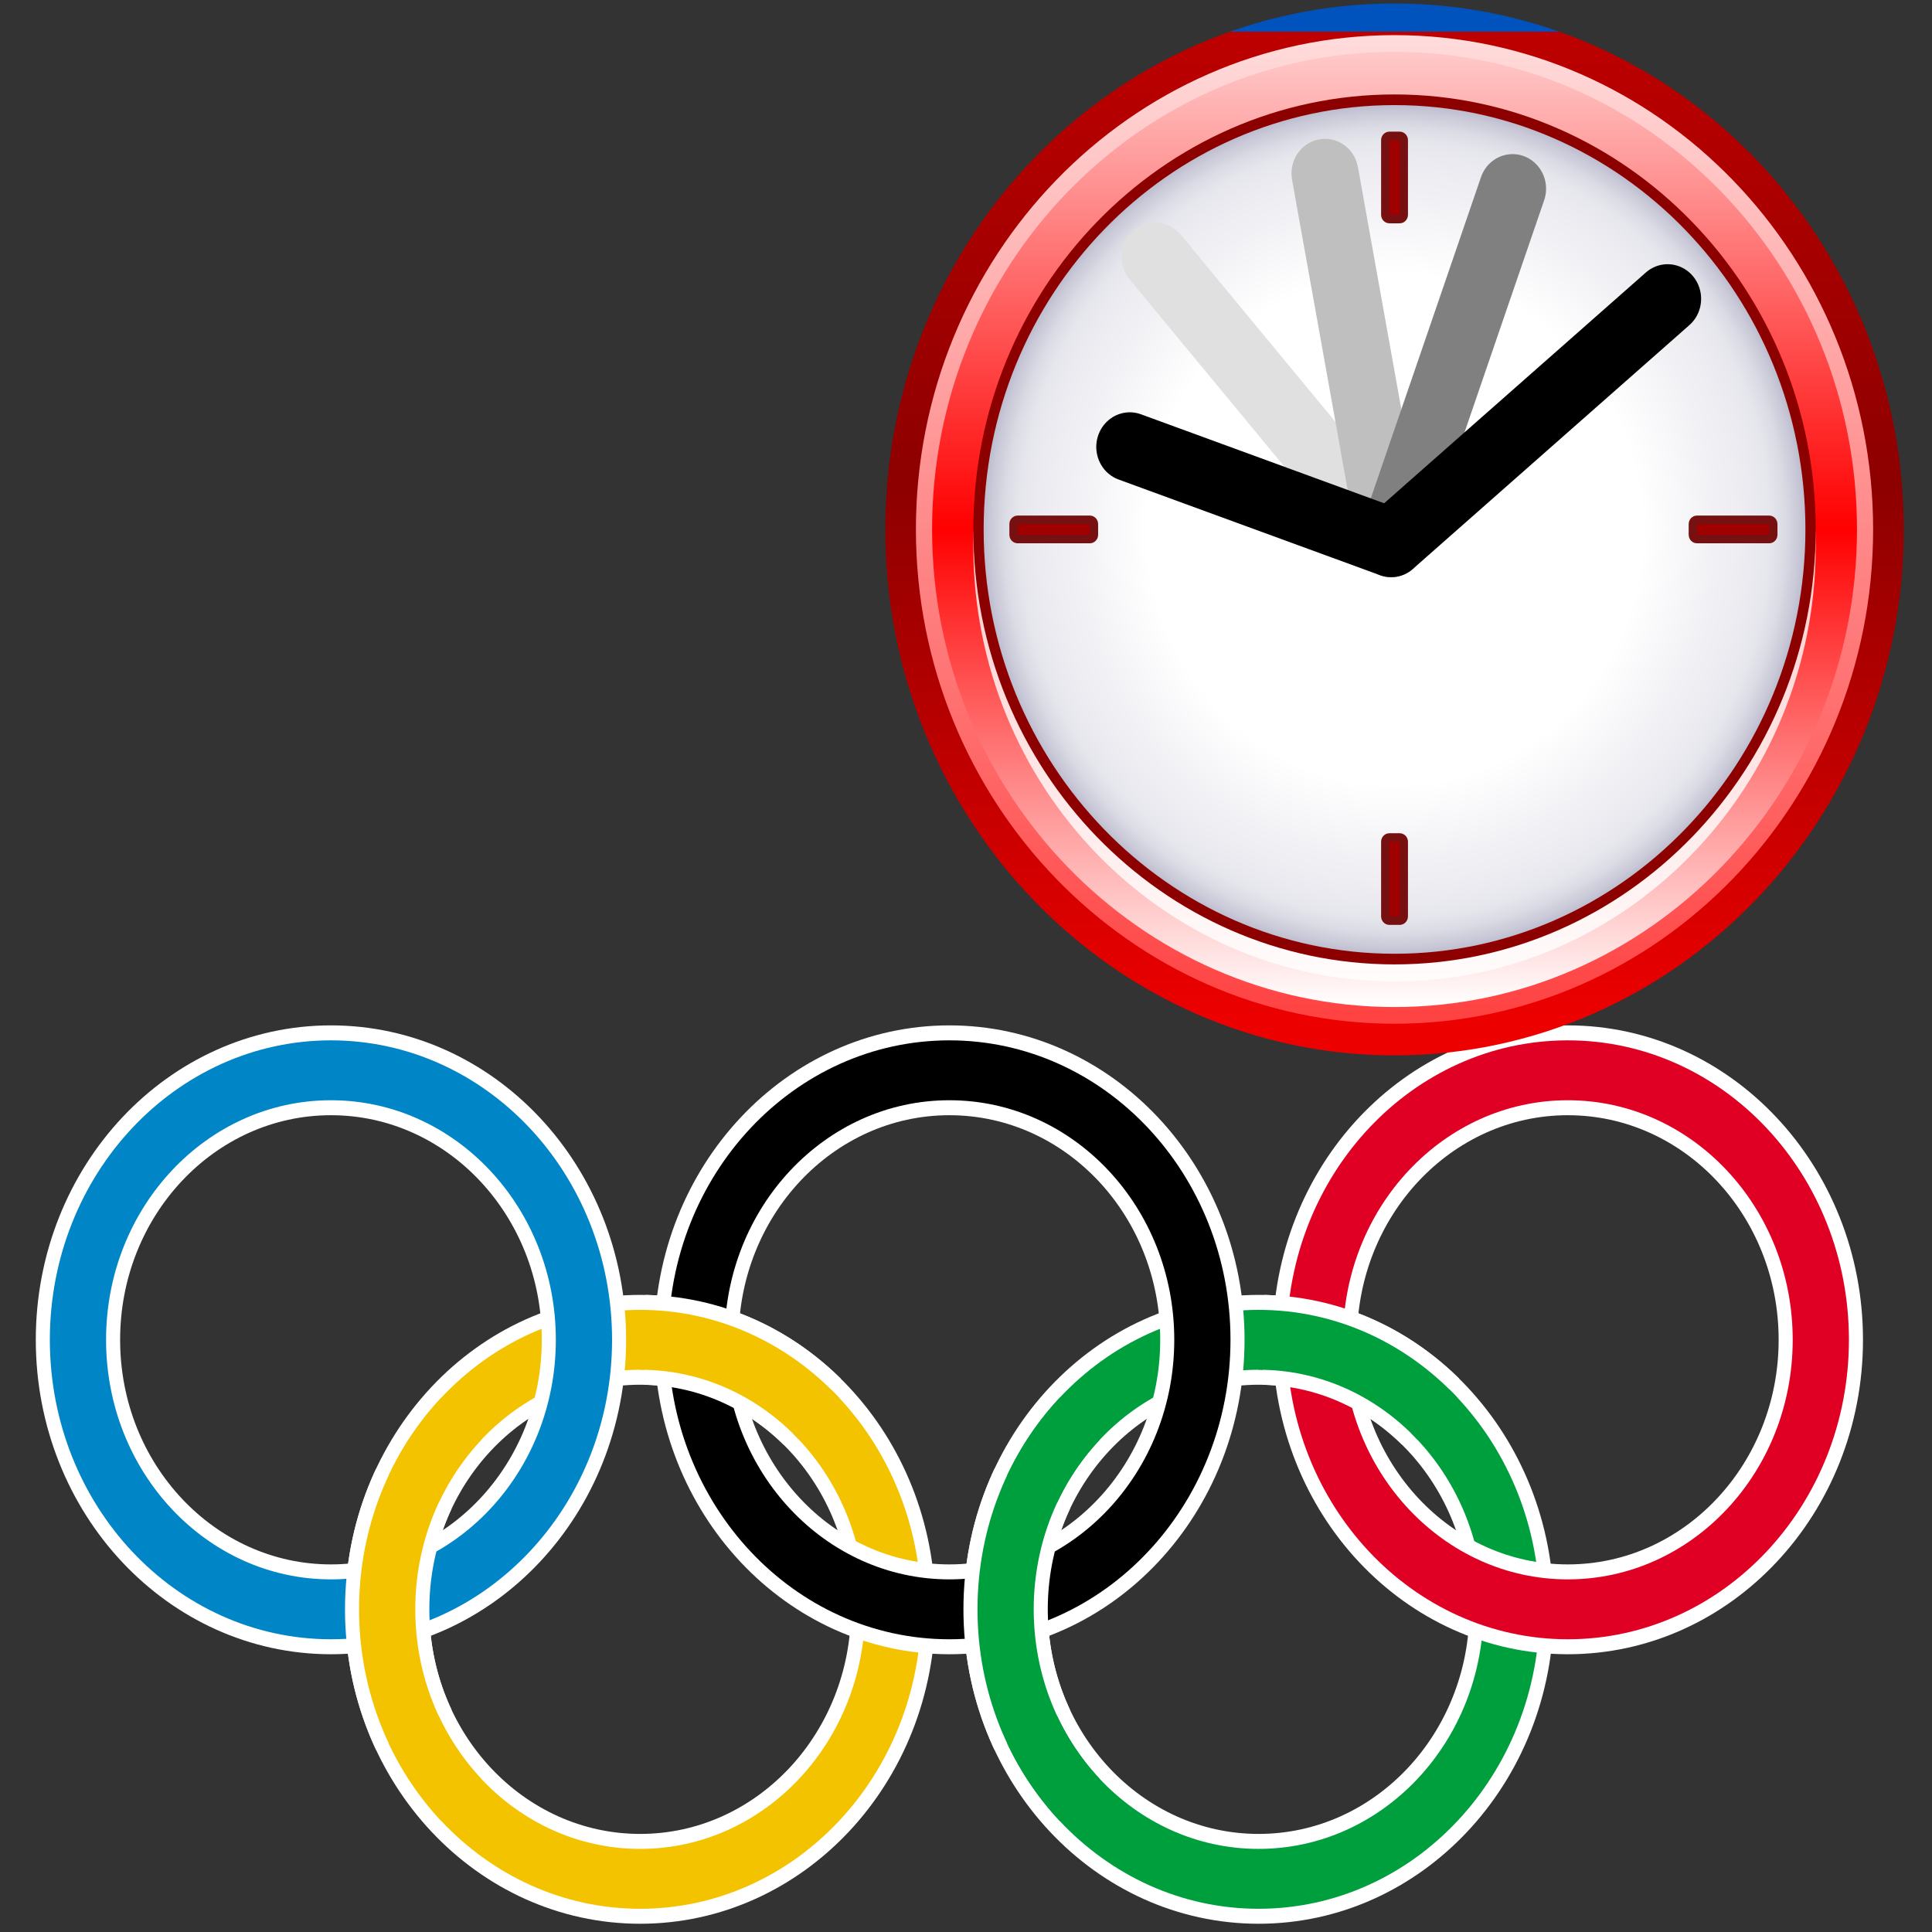 <?xml version="1.0" encoding="UTF-8" standalone="no"?>
<!-- Created with Inkscape (http://www.inkscape.org/) -->
<svg
   xmlns:a="http://ns.adobe.com/AdobeSVGViewerExtensions/3.0/"
   xmlns:svg="http://www.w3.org/2000/svg"
   xmlns:xlink="http://www.w3.org/1999/xlink"
   version="1.0"
   width="60"
   height="60"
   id="svg2"
   style="display:inline">
  <rect width="100%" height="100%" fill="#333333" stroke="none"/>
  <defs
     id="defs4">
    <clipPath
       id="clip_color">
      <path
         d="M 0,0 L -11,-11 L -11,11 L 0,0 L 0,-11 L 11,-11 L 0,0 z"
         id="path2597" />
    </clipPath>
    <clipPath
       id="clip_white">
      <path
         d="M 0,0 L -11,-5.5 L -11,5.5 L 0,0 L 0.2,-11 L 10.2,-11 L 0,0 z"
         id="path2594" />
    </clipPath>
    <radialGradient
       cx="128.726"
       cy="228.367"
       r="105.216"
       fx="128.726"
       fy="228.367"
       id="radialGradient1438"
       xlink:href="#linearGradient2166"
       gradientUnits="userSpaceOnUse"
       gradientTransform="matrix(0.654,0,0,0.2,102.193,187.697)" />
    <linearGradient
       x1="132.784"
       y1="67.756"
       x2="132.784"
       y2="73.865"
       id="linearGradient1722"
       xlink:href="#L0"
       gradientUnits="userSpaceOnUse" />
    <linearGradient
       x1="124.575"
       y1="73.444"
       x2="124.575"
       y2="79.161"
       id="linearGradient1720"
       xlink:href="#L0"
       gradientUnits="userSpaceOnUse" />
    <linearGradient
       x1="120.485"
       y1="68.117"
       x2="120.485"
       y2="85.32"
       id="linearGradient1718"
       xlink:href="#L0"
       gradientUnits="userSpaceOnUse"
       gradientTransform="matrix(1.447,0,0,1.447,-66.247,-46.069)" />
    <linearGradient
       x1="100.509"
       y1="70.033"
       x2="100.509"
       y2="130.029"
       id="linearGradient1716"
       xlink:href="#L4"
       gradientUnits="userSpaceOnUse"
       gradientTransform="matrix(1.447,0,0,1.447,-66.247,-46.069)" />
    <linearGradient
       x1="141.272"
       y1="70.428"
       x2="141.272"
       y2="158.071"
       id="linearGradient1714"
       xlink:href="#L4"
       gradientUnits="userSpaceOnUse"
       gradientTransform="matrix(1.447,0,0,1.447,-66.247,-46.069)" />
    <linearGradient
       x1="-52.251"
       y1="457.03"
       x2="-52.251"
       y2="361.422"
       id="linearGradient1712"
       xlink:href="#L3"
       gradientUnits="userSpaceOnUse"
       gradientTransform="matrix(1.447,0,0,-1.447,191.995,711.296)" />
    <linearGradient
       x1="127.662"
       y1="63.215"
       x2="127.662"
       y2="183.368"
       id="linearGradient1710"
       xlink:href="#L1"
       gradientUnits="userSpaceOnUse"
       gradientTransform="matrix(1.447,0,0,1.447,-66.247,-46.069)" />
    <radialGradient
       cx="-57.022"
       cy="439.632"
       r="97.988"
       fx="-57.022"
       fy="439.632"
       id="radialGradient1708"
       xlink:href="#R0"
       gradientUnits="userSpaceOnUse"
       gradientTransform="matrix(1.447,0,0,-1.447,191.995,711.296)" />
    <linearGradient
       x1="-117.002"
       y1="397.34"
       x2="12.991"
       y2="397.34"
       id="linearGradient1706"
       xlink:href="#L2"
       gradientUnits="userSpaceOnUse"
       gradientTransform="matrix(1.447,0,0,-1.447,191.992,711.298)" />
    <radialGradient
       cx="128.726"
       cy="228.367"
       r="105.216"
       fx="128.726"
       fy="228.367"
       id="radialGradient1691"
       xlink:href="#linearGradient3166"
       gradientUnits="userSpaceOnUse"
       gradientTransform="matrix(1.086,0,0,0.333,-22.995,142.863)" />
    <linearGradient
       x1="120.485"
       y1="68.117"
       x2="120.485"
       y2="85.32"
       id="linearGradient1526"
       xlink:href="#L0"
       gradientUnits="userSpaceOnUse"
       gradientTransform="matrix(1.68,0,0,1.68,599.333,-89.719)" />
    <linearGradient
       x1="100.509"
       y1="70.033"
       x2="100.509"
       y2="130.029"
       id="linearGradient1524"
       xlink:href="#L4"
       gradientUnits="userSpaceOnUse"
       gradientTransform="matrix(1.68,0,0,1.68,599.333,-89.719)" />
    <linearGradient
       x1="141.272"
       y1="70.428"
       x2="141.272"
       y2="158.071"
       id="linearGradient1522"
       xlink:href="#L4"
       gradientUnits="userSpaceOnUse"
       gradientTransform="matrix(1.68,0,0,1.68,599.333,-89.719)" />
    <linearGradient
       x1="-52.251"
       y1="457.03"
       x2="-52.251"
       y2="361.422"
       id="linearGradient1520"
       xlink:href="#L3"
       gradientUnits="userSpaceOnUse"
       gradientTransform="matrix(1.68,0,0,-1.68,899.213,789.761)" />
    <linearGradient
       x1="127.662"
       y1="63.215"
       x2="127.662"
       y2="183.368"
       id="linearGradient1518"
       xlink:href="#L1"
       gradientUnits="userSpaceOnUse"
       gradientTransform="matrix(1.68,0,0,1.68,599.333,-89.719)" />
    <radialGradient
       cx="-57.022"
       cy="439.632"
       r="97.988"
       fx="-57.022"
       fy="439.632"
       id="radialGradient1516"
       xlink:href="#R0"
       gradientUnits="userSpaceOnUse"
       gradientTransform="matrix(1.68,0,0,-1.68,899.213,789.761)" />
    <linearGradient
       x1="-117.002"
       y1="397.34"
       x2="12.991"
       y2="397.34"
       id="linearGradient1514"
       xlink:href="#L2"
       gradientUnits="userSpaceOnUse"
       gradientTransform="matrix(1.68,0,0,-1.68,899.209,789.763)" />
    <radialGradient
       cx="128.726"
       cy="228.367"
       r="105.216"
       fx="128.726"
       fy="228.367"
       id="radialGradient1512"
       xlink:href="#linearGradient3166"
       gradientUnits="userSpaceOnUse"
       gradientTransform="matrix(1.261,0,0,0.386,649.563,129.675)" />
    <linearGradient
       x1="132.784"
       y1="67.756"
       x2="132.784"
       y2="73.865"
       id="L8"
       xlink:href="#L0"
       gradientUnits="userSpaceOnUse" />
    <linearGradient
       x1="124.575"
       y1="73.444"
       x2="124.575"
       y2="79.161"
       id="L7"
       xlink:href="#L0"
       gradientUnits="userSpaceOnUse" />
    <linearGradient
       x1="120.485"
       y1="68.117"
       x2="120.485"
       y2="85.32"
       id="L6"
       xlink:href="#L0"
       gradientUnits="userSpaceOnUse"
       gradientTransform="matrix(1.68,0,0,1.68,599.333,-89.719)" />
    <linearGradient
       x1="100.509"
       y1="70.033"
       x2="100.509"
       y2="130.029"
       id="L5"
       xlink:href="#L4"
       gradientUnits="userSpaceOnUse"
       gradientTransform="matrix(1.68,0,0,1.68,599.333,-89.719)" />
    <linearGradient
       x1="141.272"
       y1="70.428"
       x2="141.272"
       y2="158.071"
       id="L4"
       gradientUnits="userSpaceOnUse"
       gradientTransform="matrix(1.68,0,0,1.68,-86.7,-86.7)">
      <stop
         id="stop38"
         style="stop-color:#ffffff;stop-opacity:1"
         offset="0" />
      <stop
         id="stop40"
         style="stop-color:#00a100;stop-opacity:1"
         offset="0.497" />
      <stop
         id="stop42"
         style="stop-color:#000000;stop-opacity:1"
         offset="0.994" />
      <a:midPointStop
         style="stop-color:#fff" />
      <a:midPointStop
         style="stop-color:#fff"
         offset=".5" />
      <a:midPointStop
         style="stop-color:#003399"
         offset=".994" />
    </linearGradient>
    <linearGradient
       x1="-52.251"
       y1="457.03"
       x2="-52.251"
       y2="361.422"
       id="L3"
       gradientUnits="userSpaceOnUse"
       gradientTransform="matrix(1.68,0,0,-1.68,899.213,789.761)">
      <stop
         id="stop33"
         style="stop-color:#ffffff;stop-opacity:1"
         offset="0" />
      <stop
         id="stop35"
         style="stop-color:#94caff;stop-opacity:1"
         offset="1" />
      <a:midPointStop
         style="stop-color:#fff" />
      <a:midPointStop
         offset=".5"
         style="stop-color:#fff" />
      <a:midPointStop
         offset="1"
         style="stop-color:#94caff" />
    </linearGradient>
    <radialGradient
       cx="-57.022"
       cy="439.632"
       r="97.988"
       fx="-57.022"
       fy="439.632"
       id="R0"
       gradientUnits="userSpaceOnUse"
       gradientTransform="matrix(1.68,0,0,-1.68,899.213,789.761)">
      <stop
         id="stop26"
         style="stop-color:#ffffff;stop-opacity:1"
         offset="0" />
      <stop
         id="stop28"
         style="stop-color:#57adff;stop-opacity:1"
         offset="0.595" />
      <stop
         id="stop30"
         style="stop-color:#c9e6ff;stop-opacity:1"
         offset="0.994" />
      <a:midPointStop
         style="stop-color:#fff" />
      <a:midPointStop
         offset=".5"
         style="stop-color:#fff" />
      <a:midPointStop
         offset=".596"
         style="stop-color:#57adff" />
      <a:midPointStop
         offset=".5"
         style="stop-color:#57adff" />
      <a:midPointStop
         offset=".994"
         style="stop-color:#c9e6ff" />
    </radialGradient>
    <linearGradient
       x1="-117.002"
       y1="397.34"
       x2="12.991"
       y2="397.34"
       id="L2"
       gradientUnits="userSpaceOnUse"
       gradientTransform="matrix(1.68,0,0,-1.68,899.209,789.763)">
      <stop
         id="stop21"
         style="stop-color:#0053bd;stop-opacity:1"
         offset="0" />
      <stop
         id="stop23"
         style="stop-color:#0032a4;stop-opacity:1"
         offset="0.994" />
      <a:midPointStop
         style="stop-color:#0053bd" />
      <a:midPointStop
         offset=".5"
         style="stop-color:#0053bd" />
      <a:midPointStop
         offset=".994"
         style="stop-color:#0032a4" />
    </linearGradient>
    <linearGradient
       x1="127.662"
       y1="63.215"
       x2="127.662"
       y2="183.368"
       id="L1"
       gradientUnits="userSpaceOnUse"
       gradientTransform="matrix(1.68,0,0,1.68,599.333,-89.719)">
      <stop
         id="stop14"
         style="stop-color:#006a00;stop-opacity:1"
         offset="0" />
      <stop
         id="stop16"
         style="stop-color:#004000;stop-opacity:1"
         offset="0.2" />
      <stop
         id="stop18"
         style="stop-color:#00d000;stop-opacity:1"
         offset="1" />
      <a:midPointStop
         style="stop-color:#006A00" />
      <a:midPointStop
         offset=".5"
         style="stop-color:#006A00" />
      <a:midPointStop
         offset=".2"
         style="stop-color:#003333" />
      <a:midPointStop
         offset=".5"
         style="stop-color:#003333" />
      <a:midPointStop
         offset="1"
         style="stop-color:#33CC33" />
    </linearGradient>
    <linearGradient
       x1="141.272"
       y1="70.428"
       x2="141.272"
       y2="158.071"
       id="L0"
       gradientUnits="userSpaceOnUse"
       gradientTransform="matrix(1.68,0,0,1.68,-86.7,-86.7)">
      <stop
         id="stop9"
         style="stop-color:#ffffff;stop-opacity:1"
         offset="0" />
      <stop
         id="stop11"
         style="stop-color:#00a200;stop-opacity:1"
         offset="1" />
      <a:midPointStop
         style="stop-color:#fff" />
      <a:midPointStop
         offset=".5"
         style="stop-color:#fff" />
      <a:midPointStop
         offset=".994"
         style="stop-color:#003399" />
    </linearGradient>
    <linearGradient
       id="linearGradient3166">
      <stop
         id="stop3168"
         style="stop-color:#676767;stop-opacity:1"
         offset="0" />
      <stop
         id="stop3170"
         style="stop-color:#656565;stop-opacity:0"
         offset="1" />
    </linearGradient>
    <linearGradient
       id="linearGradient2166">
      <stop
         id="stop2168"
         style="stop-color:#b5b5b5;stop-opacity:1"
         offset="0" />
      <stop
         id="stop2170"
         style="stop-color:#b5b5b5;stop-opacity:0"
         offset="1" />
    </linearGradient>
  </defs>
  <g
     id="layer3">
    <g
       transform="matrix(0.873,0,0,0.93,29.484,41.609)"
       id="g2599"
       style="fill:none;stroke:#ffffff;stroke-width:2">
      <circle
         cx="-11"
         cy="9"
         r="9"
         id="circle2601"
         style="stroke-width:3" />
      <circle
         cx="11"
         cy="9"
         r="9"
         id="circle2603"
         style="stroke-width:3" />
      <circle
         cx="-11"
         cy="9"
         r="9"
         id="circle2605"
         style="stroke:#f4c300" />
      <circle
         cx="11"
         cy="9"
         r="9"
         id="circle2607"
         style="stroke:#009f3d" />
      <circle
         cx="-22"
         cy="0"
         r="9"
         id="circle2609"
         style="stroke-width:3" />
      <circle
         cx="0"
         cy="0"
         r="9"
         id="circle2611"
         style="stroke-width:3" />
      <circle
         cx="22"
         cy="0"
         r="9"
         id="circle2613"
         style="stroke-width:3" />
      <circle
         cx="-22"
         cy="0"
         r="9"
         id="circle2615"
         style="stroke:#0085c7" />
      <circle
         cx="0"
         cy="0"
         r="9"
         id="circle2617"
         style="stroke:#000000" />
      <circle
         cx="22"
         cy="0"
         r="9"
         id="circle2619"
         style="stroke:#df0024" />
      <g
         transform="translate(-11,9)"
         id="g2621">
        <circle
           cx="0"
           cy="0"
           r="9"
           clip-path="url(#clip_white)"
           id="circle2623"
           style="stroke-width:3" />
        <circle
           cx="0"
           cy="0"
           r="9"
           clip-path="url(#clip_color)"
           id="circle2625"
           style="stroke:#f4c300" />
      </g>
      <g
         transform="translate(11,9)"
         id="g2627">
        <circle
           cx="0"
           cy="0"
           r="9"
           clip-path="url(#clip_white)"
           id="circle2629"
           style="stroke-width:3" />
        <circle
           cx="0"
           cy="0"
           r="9"
           clip-path="url(#clip_color)"
           id="circle2631"
           style="stroke:#009f3d" />
      </g>
    </g>
  </g>
  <g
     id="layer7"
     style="display:inline">
    <g
       transform="matrix(0.244,0,0,0.252,-2.131,-2.75)"
       id="g3682">
      <rect
         width="220.455"
         height="220.455"
         x="8.415"
         y="28.592"
         id="rect48"
         style="fill:none" />
      <polyline
         style="fill:none"
         points="0,256 0,0 256,0 256,256 "
         id="_x3C_Slice_x3E_"
         transform="matrix(0.527,0,0,0.527,118.866,10.718)" />
      <g
         id="g2454"
         style="display:inline">
        <g
           transform="matrix(1.121,0,0,1.121,-158.821,-16.992)"
           id="g3291">
          <g
             transform="matrix(0.47,0,0,0.47,247.643,22.937)"
             id="g116">
            <linearGradient
               x1="128"
               y1="244.428"
               x2="128"
               y2="11.573"
               id="XMLID_11_"
               gradientUnits="userSpaceOnUse">
              <stop
                 id="stop120"
                 style="stop-color:#ed0000;stop-opacity:1"
                 offset="0.006" />
              <stop
                 id="stop122"
                 style="stop-color:#8d0000;stop-opacity:1"
                 offset="0.545" />
              <stop
                 id="stop124"
                 style="stop-color:#bd0000;stop-opacity:1"
                 offset="1" />
              <midPointStop
                 offset="0.006"
                 style="stop-color:#0035ED"
                 id="midPointStop126" />
              <midPointStop
                 offset="0.5"
                 style="stop-color:#0035ED"
                 id="midPointStop128" />
              <midPointStop
                 offset="0.545"
                 style="stop-color:#00008D"
                 id="midPointStop130" />
              <midPointStop
                 offset="0.5"
                 style="stop-color:#00008D"
                 id="midPointStop132" />
              <midPointStop
                 offset="1"
                 style="stop-color:#0053BD"
                 id="midPointStop134" />
            </linearGradient>
            <path
               d="M 4.98,128 C 4.98,195.832 60.168,251.021 128.002,251.021 C 195.833,251.021 251.02,195.832 251.02,128 C 251.02,60.167 195.833,4.979 128.002,4.979 C 60.168,4.979 4.98,60.167 4.98,128 z"
               id="path137"
               style="fill:url(#XMLID_11_)" />
            <linearGradient
               x1="128"
               y1="244.407"
               x2="127.999"
               y2="11.546"
               id="XMLID_12_"
               gradientUnits="userSpaceOnUse">
              <stop
                 id="stop141"
                 style="stop-color:#ff4242;stop-opacity:1"
                 offset="0.006" />
              <stop
                 id="stop143"
                 style="stop-color:#ff9494;stop-opacity:1"
                 offset="0.573" />
              <stop
                 id="stop145"
                 style="stop-color:#ffdcdc;stop-opacity:1"
                 offset="1" />
              <midPointStop
                 offset="0.006"
                 style="stop-color:#428AFF"
                 id="midPointStop147" />
              <midPointStop
                 offset="0.5"
                 style="stop-color:#428AFF"
                 id="midPointStop149" />
              <midPointStop
                 offset="0.573"
                 style="stop-color:#94CAFF"
                 id="midPointStop151" />
              <midPointStop
                 offset="0.5"
                 style="stop-color:#94CAFF"
                 id="midPointStop153" />
              <midPointStop
                 offset="1"
                 style="stop-color:#DCF0FF"
                 id="midPointStop155" />
            </linearGradient>
            <path
               d="M 12.38,128 C 12.38,191.754 64.248,243.621 128.002,243.621 C 191.754,243.621 243.619,191.754 243.619,128 C 243.619,64.246 191.754,12.378 128.002,12.378 C 64.248,12.378 12.38,64.246 12.38,128 z"
               id="path158"
               style="fill:url(#XMLID_12_)" />
            <linearGradient
               x1="128.002"
               y1="239.712"
               x2="128.002"
               y2="16.285"
               id="XMLID_13_"
               gradientUnits="userSpaceOnUse">
              <stop
                 id="stop162"
                 style="stop-color:#ffffff;stop-opacity:1"
                 offset="0" />
              <stop
                 id="stop164"
                 style="stop-color:#ff0000;stop-opacity:1"
                 offset="0.5" />
              <stop
                 id="stop166"
                 style="stop-color:#ffc9c9;stop-opacity:1"
                 offset="1" />
              <midPointStop
                 offset="0"
                 style="stop-color:#FFFFFF"
                 id="midPointStop168" />
              <midPointStop
                 offset="0.5"
                 style="stop-color:#FFFFFF"
                 id="midPointStop170" />
              <midPointStop
                 offset="0.5"
                 style="stop-color:#006DFF"
                 id="midPointStop172" />
              <midPointStop
                 offset="0.5"
                 style="stop-color:#006DFF"
                 id="midPointStop174" />
              <midPointStop
                 offset="1"
                 style="stop-color:#C9E6FF"
                 id="midPointStop176" />
            </linearGradient>
            <path
               d="M 16.285,128 C 16.285,189.604 66.404,239.712 128.002,239.712 C 189.604,239.712 239.719,189.604 239.719,128 C 239.719,66.402 189.604,16.285 128.002,16.285 C 66.404,16.285 16.285,66.402 16.285,128 z"
               id="path179"
               style="fill:url(#XMLID_13_)" />
            <path
               d="M 128.002,30.242 C 71.899,30.242 26.251,75.88 26.251,131.989 C 26.251,188.092 71.899,233.729 128.002,233.729 C 184.106,233.729 229.75,188.092 229.75,131.989 C 229.75,75.88 184.106,30.242 128.002,30.242 z"
               id="path181"
               style="opacity:0.8;fill:#ffffff" />
            <path
               d="M 26.251,128 C 26.251,184.106 71.899,229.739 128.002,229.739 C 184.106,229.739 229.75,184.106 229.75,128 C 229.75,71.897 184.106,26.252 128.002,26.252 C 71.899,26.252 26.251,71.897 26.251,128 z"
               id="path183"
               style="fill:#8d0000;fill-opacity:1" />
            <radialGradient
               cx="59.616"
               cy="234.039"
               r="69.963"
               fx="59.616"
               fy="234.039"
               id="XMLID_14_"
               gradientUnits="userSpaceOnUse"
               gradientTransform="matrix(1.419,0,0,1.419,43.425,-204.034)">
              <stop
                 id="stop187"
                 style="stop-color:#ffffff;stop-opacity:1"
                 offset="0.601" />
              <stop
                 id="stop189"
                 style="stop-color:#eaeaf0;stop-opacity:1"
                 offset="0.876" />
              <stop
                 id="stop191"
                 style="stop-color:#e6e6ed;stop-opacity:1"
                 offset="0.914" />
              <stop
                 id="stop193"
                 style="stop-color:#dbdbe5;stop-opacity:1"
                 offset="0.95" />
              <stop
                 id="stop195"
                 style="stop-color:#c8c8d7;stop-opacity:1"
                 offset="0.985" />
              <stop
                 id="stop197"
                 style="stop-color:#bdbdcf;stop-opacity:1"
                 offset="1" />
              <midPointStop
                 offset="0.601"
                 style="stop-color:#FFFFFF"
                 id="midPointStop199" />
              <midPointStop
                 offset="0.5"
                 style="stop-color:#FFFFFF"
                 id="midPointStop201" />
              <midPointStop
                 offset="0.876"
                 style="stop-color:#EAEAF0"
                 id="midPointStop203" />
              <midPointStop
                 offset="0.718"
                 style="stop-color:#EAEAF0"
                 id="midPointStop205" />
              <midPointStop
                 offset="1"
                 style="stop-color:#BDBDCF"
                 id="midPointStop207" />
            </radialGradient>
            <path
               d="M 28.743,128 C 28.743,182.729 73.27,227.253 128.002,227.253 C 182.733,227.253 227.262,182.729 227.262,128 C 227.262,73.271 182.733,28.743 128.002,28.743 C 73.27,28.743 28.743,73.271 28.743,128 z"
               id="path210"
               style="fill:url(#XMLID_14_)" />
            <path
               d="M 36.957,124.755 C 35.852,124.755 34.957,125.65 34.957,126.755 L 34.957,129.241 C 34.957,130.346 35.852,131.241 36.957,131.241 L 54.398,131.241 C 55.503,131.241 56.398,130.346 56.398,129.241 L 56.398,126.755 C 56.398,125.65 55.503,124.755 54.398,124.755 L 36.957,124.755 z"
               id="path212"
               style="fill:#771111;fill-opacity:1" />
            <rect
               width="17.441"
               height="2.487"
               x="36.957"
               y="126.755"
               id="rect214"
               style="fill:#a00000;fill-opacity:1" />
            <path
               d="M 201.061,124.755 C 199.956,124.755 199.061,125.65 199.061,126.755 L 199.061,129.241 C 199.061,130.346 199.956,131.241 201.061,131.241 L 218.509,131.241 C 219.614,131.241 220.509,130.346 220.509,129.241 L 220.509,126.755 C 220.509,125.65 219.614,124.755 218.509,124.755 L 201.061,124.755 z"
               id="path216"
               style="fill:#771111;fill-opacity:1" />
            <rect
               width="17.448"
               height="2.487"
               x="201.061"
               y="126.755"
               id="rect218"
               style="fill:#a00000;fill-opacity:1" />
            <path
               d="M 126.756,199.061 C 125.652,199.061 124.756,199.956 124.756,201.061 L 124.756,218.502 C 124.756,219.607 125.652,220.502 126.756,220.502 L 129.249,220.502 C 130.353,220.502 131.249,219.607 131.249,218.502 L 131.249,201.061 C 131.249,199.956 130.353,199.061 129.249,199.061 L 126.756,199.061 z"
               id="path220"
               style="fill:#771111;fill-opacity:1" />
            <rect
               width="2.492"
               height="17.441"
               x="126.756"
               y="201.061"
               id="rect222"
               style="fill:#a00000;fill-opacity:1" />
            <path
               d="M 126.756,34.954 C 125.652,34.954 124.756,35.85 124.756,36.954 L 124.756,54.396 C 124.756,55.5 125.652,56.396 126.756,56.396 L 129.249,56.396 C 130.353,56.396 131.249,55.5 131.249,54.396 L 131.249,36.954 C 131.249,35.85 130.353,34.954 129.249,34.954 L 126.756,34.954 L 126.756,34.954 z"
               id="path224"
               style="fill:#771111;fill-opacity:1" />
            <rect
               width="2.492"
               height="17.441"
               x="126.756"
               y="36.954"
               id="rect226"
               style="fill:#a00000;fill-opacity:1" />
            <linearGradient
               x1="62.463"
               y1="149.695"
               x2="154.298"
               y2="149.695"
               id="XMLID_15_"
               gradientUnits="userSpaceOnUse"
               gradientTransform="matrix(0.955,5.32e-2,5.32e-2,0.938,-6.636,8.097)">
              <stop
                 id="stop260"
                 style="stop-color:#ff6666;stop-opacity:1"
                 offset="0" />
              <stop
                 id="stop262"
                 style="stop-color:#ff0000;stop-opacity:1"
                 offset="1" />
              <midPointStop
                 offset="0"
                 style="stop-color:#FF6666"
                 id="midPointStop264" />
              <midPointStop
                 offset="0.5"
                 style="stop-color:#FF6666"
                 id="midPointStop266" />
              <midPointStop
                 offset="1"
                 style="stop-color:#FF0000"
                 id="midPointStop268" />
            </linearGradient>
            <linearGradient
               x1="-123.349"
               y1="-86.029"
               x2="-116.198"
               y2="-86.029"
               id="XMLID_16_"
               gradientUnits="userSpaceOnUse"
               gradientTransform="matrix(0.259,0.966,-0.966,0.259,104.811,257.79)">
              <stop
                 id="stop283"
                 style="stop-color:#585868;stop-opacity:1"
                 offset="0" />
              <stop
                 id="stop285"
                 style="stop-color:#656575;stop-opacity:1"
                 offset="0.008" />
              <stop
                 id="stop287"
                 style="stop-color:#8b8b99;stop-opacity:1"
                 offset="0.034" />
              <stop
                 id="stop289"
                 style="stop-color:#a8a8b6;stop-opacity:1"
                 offset="0.06" />
              <stop
                 id="stop291"
                 style="stop-color:#bdbdcb;stop-opacity:1"
                 offset="0.086" />
              <stop
                 id="stop293"
                 style="stop-color:#cacad7;stop-opacity:1"
                 offset="0.111" />
              <stop
                 id="stop295"
                 style="stop-color:#cecedb;stop-opacity:1"
                 offset="0.135" />
              <stop
                 id="stop297"
                 style="stop-color:#9a9ab1;stop-opacity:1"
                 offset="0.466" />
              <stop
                 id="stop299"
                 style="stop-color:#7d7d99;stop-opacity:1"
                 offset="0.854" />
              <stop
                 id="stop301"
                 style="stop-color:#585868;stop-opacity:1"
                 offset="1" />
              <midPointStop
                 offset="0"
                 style="stop-color:#585868"
                 id="midPointStop303" />
              <midPointStop
                 offset="0.303"
                 style="stop-color:#585868"
                 id="midPointStop305" />
              <midPointStop
                 offset="0.135"
                 style="stop-color:#CECEDB"
                 id="midPointStop307" />
              <midPointStop
                 offset="0.5"
                 style="stop-color:#CECEDB"
                 id="midPointStop309" />
              <midPointStop
                 offset="0.466"
                 style="stop-color:#9A9AB1"
                 id="midPointStop311" />
              <midPointStop
                 offset="0.5"
                 style="stop-color:#9A9AB1"
                 id="midPointStop313" />
              <midPointStop
                 offset="0.854"
                 style="stop-color:#7D7D99"
                 id="midPointStop315" />
              <midPointStop
                 offset="0.5"
                 style="stop-color:#7D7D99"
                 id="midPointStop317" />
              <midPointStop
                 offset="1"
                 style="stop-color:#585868"
                 id="midPointStop319" />
            </linearGradient>
            <linearGradient
               x1="-218.144"
               y1="58.222"
               x2="-210.992"
               y2="58.222"
               id="XMLID_17_"
               gradientUnits="userSpaceOnUse"
               gradientTransform="matrix(-0.5,0.866,-0.866,-0.5,37.938,322.715)">
              <stop
                 id="stop330"
                 style="stop-color:#585868;stop-opacity:1"
                 offset="0" />
              <stop
                 id="stop332"
                 style="stop-color:#cecedb;stop-opacity:1"
                 offset="0.191" />
              <stop
                 id="stop334"
                 style="stop-color:#9a9ab1;stop-opacity:1"
                 offset="0.466" />
              <stop
                 id="stop336"
                 style="stop-color:#7d7d99;stop-opacity:1"
                 offset="0.854" />
              <stop
                 id="stop338"
                 style="stop-color:#585868;stop-opacity:1"
                 offset="1" />
              <midPointStop
                 offset="0"
                 style="stop-color:#585868"
                 id="midPointStop340" />
              <midPointStop
                 offset="0.5"
                 style="stop-color:#585868"
                 id="midPointStop342" />
              <midPointStop
                 offset="0.191"
                 style="stop-color:#CECEDB"
                 id="midPointStop344" />
              <midPointStop
                 offset="0.5"
                 style="stop-color:#CECEDB"
                 id="midPointStop346" />
              <midPointStop
                 offset="0.466"
                 style="stop-color:#9A9AB1"
                 id="midPointStop348" />
              <midPointStop
                 offset="0.5"
                 style="stop-color:#9A9AB1"
                 id="midPointStop350" />
              <midPointStop
                 offset="0.854"
                 style="stop-color:#7D7D99"
                 id="midPointStop352" />
              <midPointStop
                 offset="0.5"
                 style="stop-color:#7D7D99"
                 id="midPointStop354" />
              <midPointStop
                 offset="1"
                 style="stop-color:#585868"
                 id="midPointStop356" />
            </linearGradient>
            <linearGradient
               x1="116.54"
               y1="128"
               x2="139.459"
               y2="128"
               id="XMLID_18_"
               gradientUnits="userSpaceOnUse">
              <stop
                 id="stop365"
                 style="stop-color:#9a9ab1;stop-opacity:1"
                 offset="0" />
              <stop
                 id="stop367"
                 style="stop-color:#585868;stop-opacity:1"
                 offset="1" />
              <midPointStop
                 offset="0"
                 style="stop-color:#9A9AB1"
                 id="midPointStop369" />
              <midPointStop
                 offset="0.5"
                 style="stop-color:#9A9AB1"
                 id="midPointStop371" />
              <midPointStop
                 offset="1"
                 style="stop-color:#585868"
                 id="midPointStop373" />
            </linearGradient>
            <radialGradient
               cx="126.62"
               cy="116.175"
               r="22.186"
               fx="126.62"
               fy="116.175"
               id="XMLID_19_"
               gradientUnits="userSpaceOnUse">
              <stop
                 id="stop380"
                 style="stop-color:#9a9ab1;stop-opacity:1"
                 offset="0" />
              <stop
                 id="stop382"
                 style="stop-color:#585868;stop-opacity:1"
                 offset="0.59" />
              <stop
                 id="stop384"
                 style="stop-color:#ffffff;stop-opacity:1"
                 offset="1" />
              <midPointStop
                 offset="0"
                 style="stop-color:#9A9AB1"
                 id="midPointStop386" />
              <midPointStop
                 offset="0.5"
                 style="stop-color:#9A9AB1"
                 id="midPointStop388" />
              <midPointStop
                 offset="0.59"
                 style="stop-color:#585868"
                 id="midPointStop390" />
              <midPointStop
                 offset="0.5"
                 style="stop-color:#585868"
                 id="midPointStop392" />
              <midPointStop
                 offset="1"
                 style="stop-color:#FFFFFF"
                 id="midPointStop394" />
            </radialGradient>
            <linearGradient
               x1="117.744"
               y1="123.586"
               x2="137.875"
               y2="123.586"
               id="XMLID_20_"
               gradientUnits="userSpaceOnUse">
              <stop
                 id="stop401"
                 style="stop-color:#ffffff;stop-opacity:1"
                 offset="0" />
              <stop
                 id="stop403"
                 style="stop-color:#585868;stop-opacity:1"
                 offset="1" />
              <midPointStop
                 offset="0"
                 style="stop-color:#FFFFFF"
                 id="midPointStop405" />
              <midPointStop
                 offset="0.5"
                 style="stop-color:#FFFFFF"
                 id="midPointStop407" />
              <midPointStop
                 offset="1"
                 style="stop-color:#585868"
                 id="midPointStop409" />
            </linearGradient>
            <path
               d="M 135.737,125.428 C 134.656,122.186 131.6,119.838 127.998,119.838 C 123.77,119.838 120.284,123.074 119.881,127.201 C 125.216,127.585 130.612,127.177 135.737,125.428 z"
               id="path412"
               style="fill:url(#XMLID_20_)" />
          </g>
          <g
             transform="matrix(0.983,-0.182,0.182,0.983,-10.458,57.705)"
             id="g3285">
            <path
               d="M 287.132,48.53 L 307.773,84.282"
               id="path7082"
               style="fill:none;fill-rule:evenodd;stroke:#e0e0e0;stroke-width:7.61;stroke-linecap:round;stroke-linejoin:round;stroke-miterlimit:4;stroke-dasharray:none;stroke-opacity:1" />
            <path
               d="M 307.773,42.999 L 307.773,84.282"
               id="path8059"
               style="fill:none;fill-rule:evenodd;stroke:#bfbfbf;stroke-width:7.61;stroke-linecap:round;stroke-linejoin:round;stroke-miterlimit:4;stroke-dasharray:none;stroke-opacity:1" />
            <path
               d="M 328.414,48.53 L 307.773,84.282"
               id="path8061"
               style="fill:none;fill-rule:evenodd;stroke:#808080;stroke-width:7.61;stroke-linecap:round;stroke-linejoin:round;stroke-miterlimit:4;stroke-dasharray:none;stroke-opacity:1" />
            <path
               d="M 280.497,68.534 L 307.773,84.282 L 343.525,63.641"
               id="path8063"
               style="fill:none;fill-rule:evenodd;stroke:#000000;stroke-width:7.61;stroke-linecap:round;stroke-linejoin:round;stroke-miterlimit:4;stroke-opacity:1" />
          </g>
        </g>
      </g>
    </g>
  </g>
</svg>

